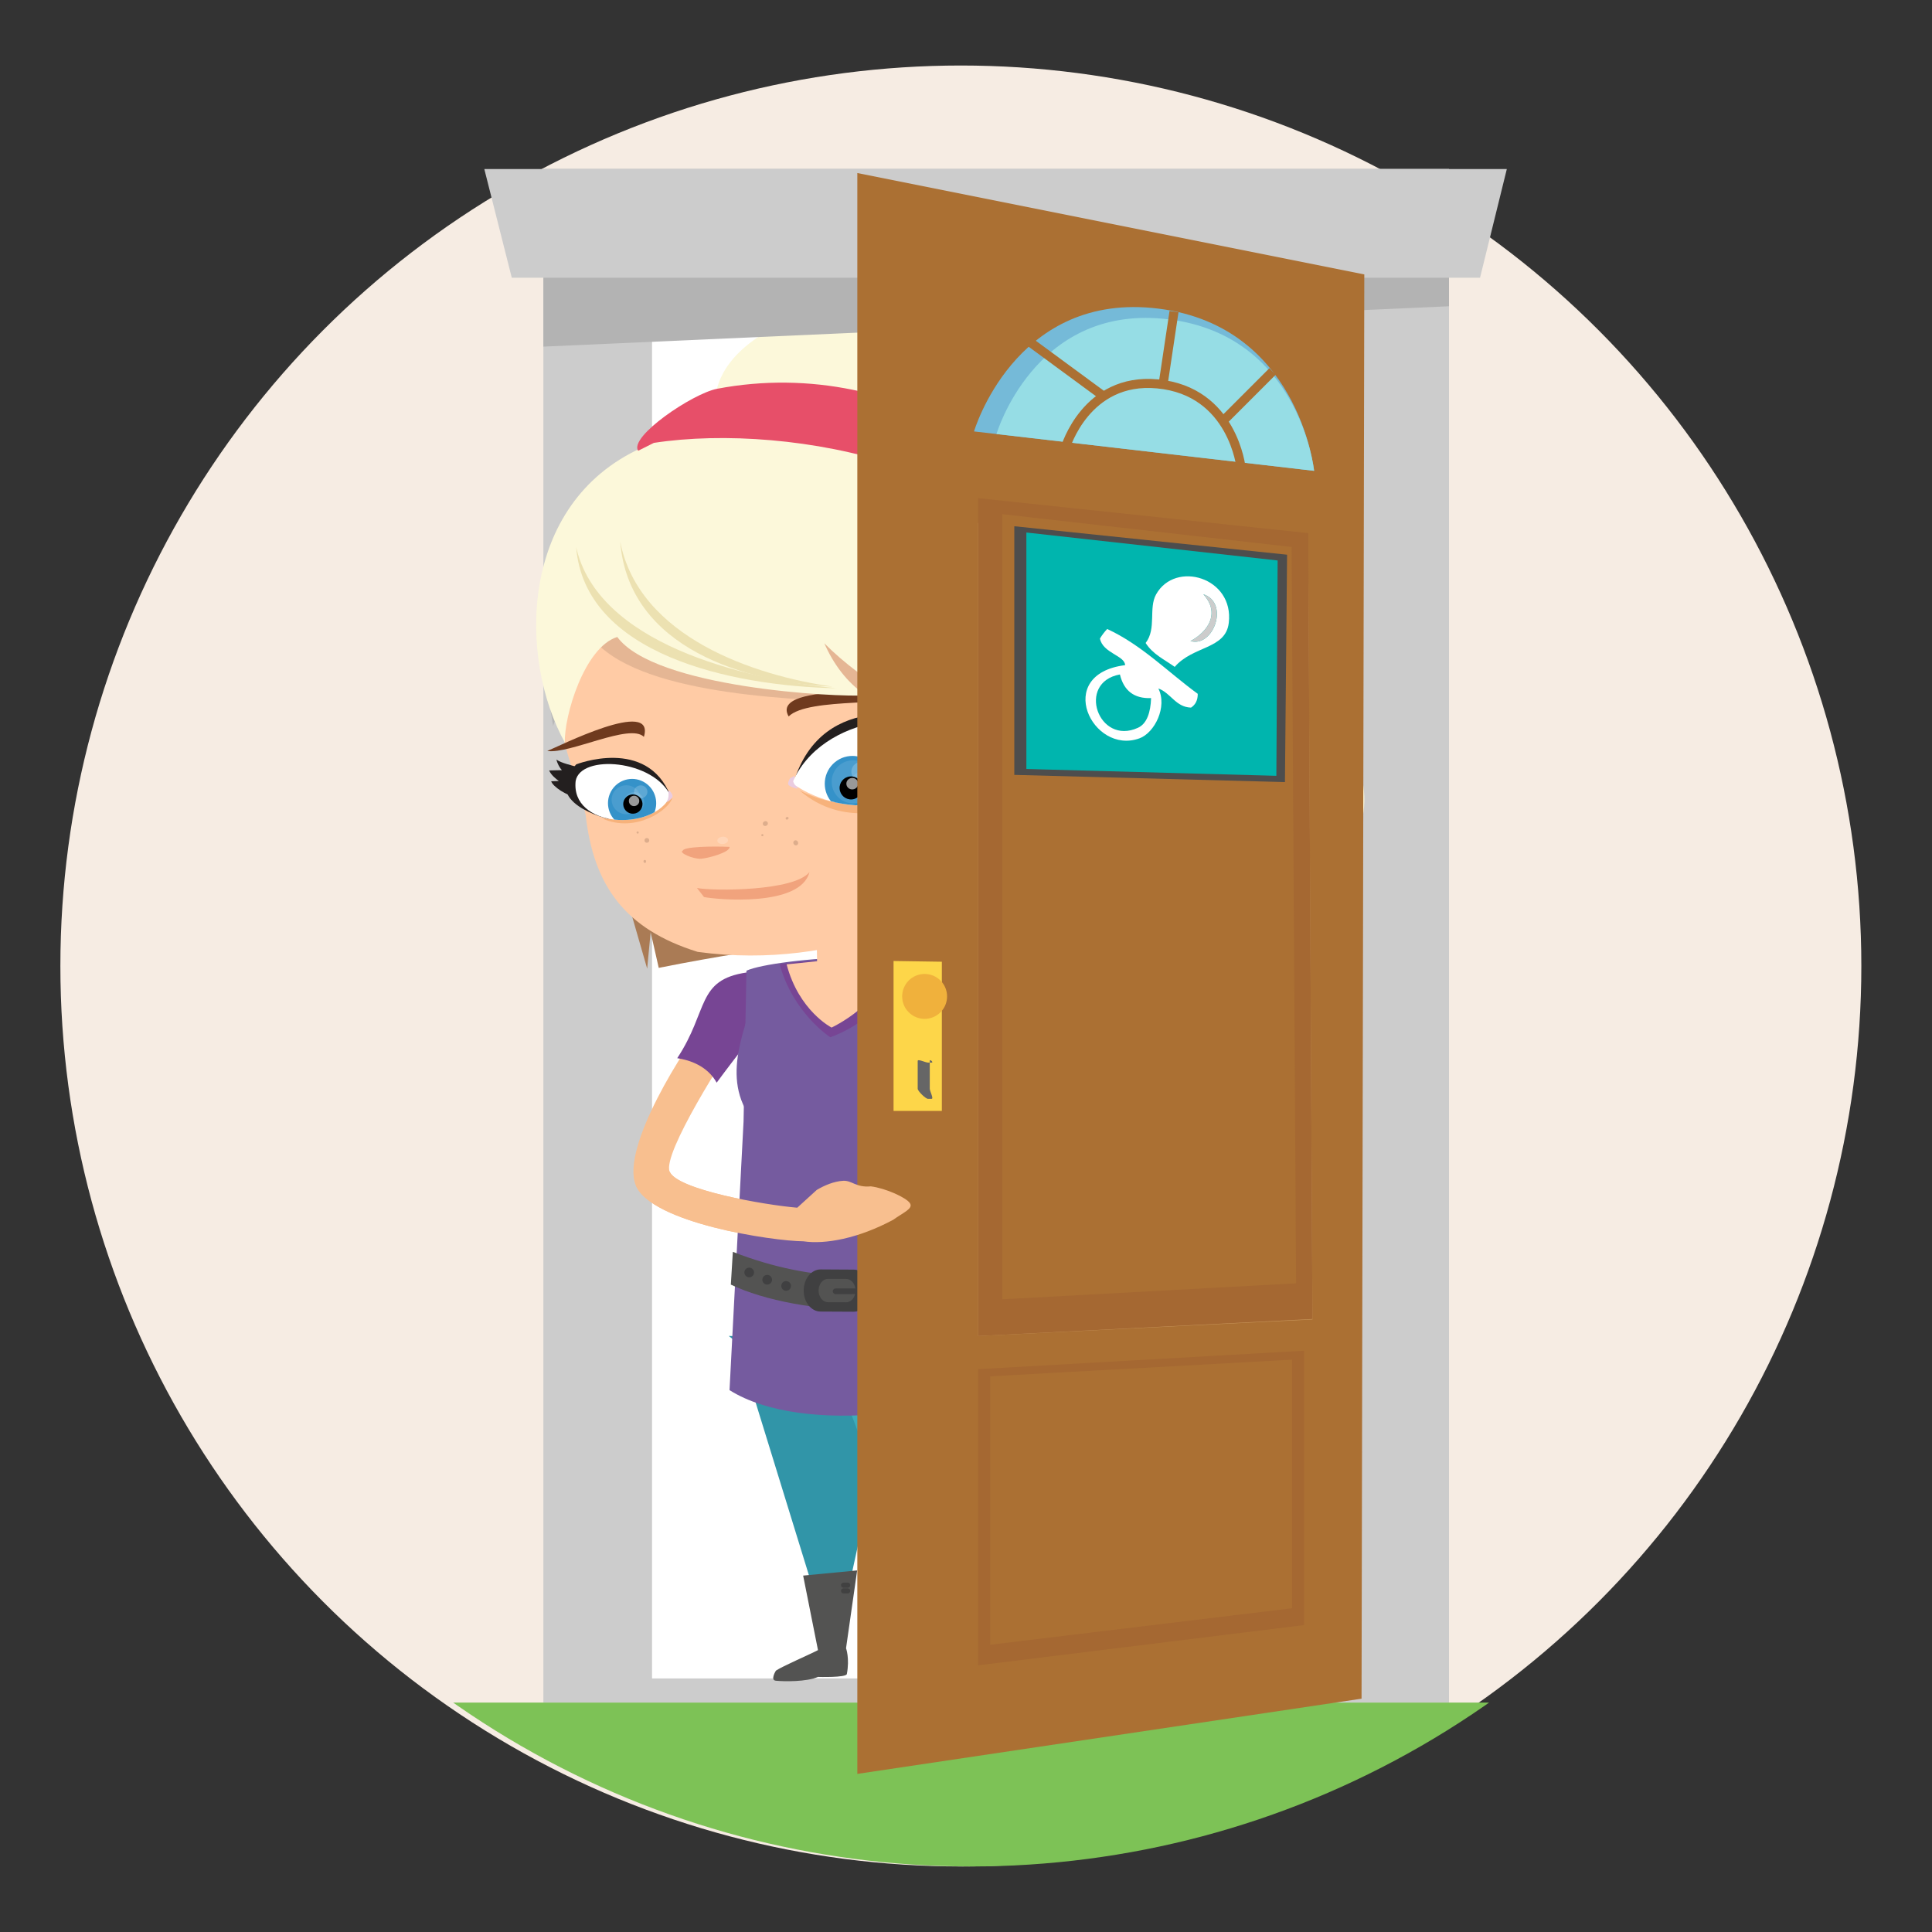 <svg enable-background="new 0 0 160 160" height="160" viewBox="0 0 160 160" width="160" xmlns="http://www.w3.org/2000/svg" xmlns:xlink="http://www.w3.org/1999/xlink"><rect x="0" y="0" width="160" height="160" fill="#333333" stroke="none"/><clipPath id="a"><path d="m65.611 64.874c2.299-5.736 11.787-6.671 12.384-2.881-.562 5.158-7.932 6.037-12.384 2.881z"/></clipPath><clipPath id="b"><path d="m55.536 65.917c-1.479 3.011-8.301 2.628-7.862-1.249.418-2.236 6.468-1.757 7.862 1.249z"/></clipPath><clipPath id="c"><circle cx="80.426" cy="79.999" r="74.574"/></clipPath><circle cx="79.574" cy="79.999" fill="#f6ece3" r="74.574"/><path d="m45 14h75v127h-75z" fill="#ccc"/><path d="m54 23h58v116h-58z" fill="#fff"/><path clip-rule="evenodd" d="m61.495 85.312c-1.455 2.081-6.64 10.21-6.04 11.71.593 1.5 7.816 2.764 10.569 2.996l1.62-1.475c.631-.373 1.421-.709 2.164-.752.749-.053 1.069.578 2.312.459 1.226.154 2.922.926 3.233 1.387.305.461-.54.771-1.388 1.385-2.887 1.545-5.62 2.047-7.427 1.779-2.579-.02-12.625-1.521-13.89-4.65-1.267-3.125 4.065-11.494 5.983-13.794.872-1.274 3.662-1.723 2.864.955z" fill="#f8bf8f" fill-rule="evenodd"/><path clip-rule="evenodd" d="m60.355 110.639 3.955.062 10.97.394 6.702-2.393c.908 4.224 1.835 5.086-.09 14.113-2.227 11.297-2.954 13.271-3.021 14.113l-1.255-.043-5.508-15.486.235.671-2.967 13.587h-.781l-7.542-24.461" fill="#3195a8" fill-rule="evenodd"/><path clip-rule="evenodd" d="m69.825 110.843 12.155-2.197c.908 4.225 1.835 5.086-.09 14.116-2.227 11.295-2.954 13.269-3.021 14.113l-1.257-.045-5.505-15.484.234.67-3.786-10.077" fill="#3dabba" fill-rule="evenodd"/><path clip-rule="evenodd" d="m78.913 110.325 3.024-1.623c.842 4.224 1.597 5.596-.083 14.113-2.062 11.297-2.734 13.271-2.795 14.113l-1.166-.043c.001.001 2.319-6.97 1.02-26.56z" fill-rule="evenodd" opacity=".102"/><path clip-rule="evenodd" d="m73.512 139.691c.521-.47 3.161-1.629 3.887-2.016l-2.424-6.417 5.991-.43-1.072 6.684s.338.902.075 2.293c-.064.338-2.57.262-2.57.262-1.026.445-3.007.688-3.745.566-.001.001-.605-.524-.142-.942z" fill="#535352" fill-rule="evenodd"/><path clip-rule="evenodd" d="m64.258 139.193c.695.065 2.529.097 3.484-.317 0 0 2.332.072 2.391-.243.245-1.294-.068-2.133-.068-2.133l.92-6.444-4.472.428 1.229 6.172c-.674.356-2.943 1.329-3.484 1.7 0-.001-.501.79 0 .837z" fill="#535352" fill-rule="evenodd"/><path clip-rule="evenodd" d="m70.417 131.279c0 .116-.095.211-.211.211h-.349c-.116 0-.211-.095-.211-.211s.095-.211.211-.211h.349c.116 0 .211.095.211.211z" fill="#414141" fill-rule="evenodd"/><path clip-rule="evenodd" d="m70.417 131.749c0 .119-.095.211-.211.211h-.349c-.116 0-.211-.092-.211-.211 0-.115.095-.209.211-.209h.349c.116 0 .211.094.211.209z" fill="#414141" fill-rule="evenodd"/><path clip-rule="evenodd" d="m80.485 131.458c0 .16-.129.287-.287.287h-.475c-.159 0-.289-.127-.289-.287s.13-.287.289-.287h.475c.158 0 .287.127.287.287z" fill="#414141" fill-rule="evenodd"/><path clip-rule="evenodd" d="m80.485 132.099c0 .158-.129.287-.287.287h-.475c-.159 0-.289-.129-.289-.287 0-.16.13-.289.289-.289h.475c.158 0 .287.128.287.289z" fill="#414141" fill-rule="evenodd"/><path d="m59.352 89.663c1.691-2.307 3.303-4.223 3.503-4.83l-1.007-4.298c-4.188.604-3.146 3.144-5.763 7.099 1.023.153 2.489.627 3.267 2.029z" fill="#774594"/><g clip-rule="evenodd" fill-rule="evenodd"><path d="m54.554 80.155-.672-2.957-.285 3.024-3.913-13.571 32.203-1.783 1.086 12.873s-8.62-1.54-28.419 2.414z" fill="#aa7b55"/><circle cx="51.353" cy="72.682" fill="#ddad8c" r=".196"/><path d="m48.504 67.508c.653 5.829 3.246 9.446 9.275 11.323 11.838 1.613 21.383-3.655 25.21-6.704 5.906-5.322 5.288-17.37 1.492-25.549-10.024-1.845-17.174-6.43-30.076-5.539-5.881 3.515-7.687 9.86-8.1 16.096-.216 4.254 1.561 7.121 2.199 10.373z" fill="#ffcba5"/><g fill="#ddad8c"><circle cx="52.806" cy="68.945" r=".089"/><circle cx="53.571" cy="69.598" r=".196"/><ellipse cx="53.369" cy="71.327" rx=".107" ry=".125" transform="matrix(-.997 .073 -.073 -.997 111.816 138.556)"/><circle cx="63.135" cy="69.163" r=".088"/><ellipse cx="63.399" cy="68.214" rx=".196" ry=".213" transform="matrix(.448 .894 -.894 .448 95.962 -19.035)"/><ellipse cx="65.861" cy="69.787" rx=".213" ry=".195" transform="matrix(.454 .891 -.891 .454 98.179 -20.565)"/><ellipse cx="65.169" cy="67.807" rx=".107" ry=".124" transform="matrix(.447 .894 -.894 .447 96.673 -20.806)"/></g><path d="m56.554 70.44c-.424.16.868.728 1.513.677.646-.052 2.414-.551 2.354-.982-1.488-.07-3.806-.01-3.867.305z" fill="#f1a37d"/><ellipse cx="59.851" cy="69.601" fill="#fff" opacity=".2" rx=".444" ry=".302" transform="matrix(-.997 .078 -.078 -.997 124.951 134.319)"/><path d="m57.72 73.539.584.75c1.075.216 7.992.851 8.731-2.062-1.28 1.587-7.97 1.576-9.315 1.312z" fill="#f1a37d"/><path d="m45.806 60.119c.851-2.539 1.263-4.523 3.524-6.941 4.25 4.549 17.282 4.79 23.059 5.016 2.23 1.381 8.319 1.447 8.465 3.376l1.7 17.578c1.359-1.244 1.183-.721 2.372-2.308l-.851-17.462-18.63-9.275-16.98.815-3.007 7.01z" opacity=".102"/><path d="m65.313 59.333c1.607-1.612 9.137-.834 11.845-1.81-1.302-.018-13.565-1.163-11.845 1.81z" fill="#6f3a1e"/><path d="m53.324 61.023c-1.158-1.161-6.141 1.446-8.001 1.169.867-.336 8.99-4.457 8.001-1.169z" fill="#6f3a1e"/><path d="m46.78 61.498c-.086-2.133 1.595-7.889 4.339-8.748 3.104 4.22 18.127 5.006 20.604 4.836-1.604-1.072-2.719-2.629-3.456-4.313 3.162 3.218 9.071 6.777 12.909 7.506l1.644 18.791c5.216-2.286 5.885-8.602 6.416-10.881 8.314 12.239 25.101 6 23.669-3.625-9.129 10.164-15.866-11.381-15.858-22.937-.147-7.092-9.072-15.64-16.38-17.301-7.304-1.659-19.752 1.266-21.292 7.373l-6.239 4.888c-10.237 4.649-10.198 17.475-6.356 24.411z" fill="#fcf8da"/><path d="m54.15 36.677c11.438-1.758 31.024 2.205 33.356 13.629 2.318-10.654-12.674-21.07-28.131-18.106-2.013.387-7.306 3.964-6.526 5.13z" fill="#e74f69"/><path d="m69.276 56.997c-8.782-.177-20.861-2.816-21.562-11.692 1.773 7.92 13.609 10.905 21.562 11.692z" fill="#ece1b1"/><path d="m68.952 56.863c-7.094-.312-16.889-3.133-17.59-12.008 1.552 7.938 11.156 11.1 17.59 12.008z" fill="#ece1b1"/><path d="m87.467 56.27.814 10.285c.878.284 5.354-2.688 5.001-7.167-.237-2.993-2.639-5.406-5.815-3.118z" fill="#ffcba5"/><ellipse cx="90.059" cy="64.431" fill="#3296a9" rx=".907" ry=".872" transform="matrix(-.997 .079 -.079 -.997 184.906 121.58)"/><path d="m87.523 57.208c1.989-1.388 4.02-.615 4.495.689.531 1.261-.364 3.133-.776 3.669-.409.536-1.156-.823-1.69-.457-.533.365-1.086 3.145-1.51 2.651-.143-2.004-.376-4.547-.519-6.552z" fill="#ddad8c" opacity=".502"/><path d="m69.427 66.742c-1.09-.907-1.244-2.527-.341-3.621.896-1.092 2.503-1.245 3.593-.343 1.09.906 1.243 2.525.342 3.618-.106.131-.222.251-.355.356z" fill="#407ab5"/><path d="m65.766 64.267c-.131-.041-.373.468-.284.621.088.155.762.388.806.288-.352-.28-.403-.532-.522-.909z" fill="#eacce0"/><path d="m69.142 64.739c-.086-1.096.725-2.053 1.81-2.139 1.083-.085 2.034.732 2.122 1.828.084 1.097-.726 2.054-1.807 2.139-1.087.087-2.039-.731-2.125-1.828z" fill="#fff" opacity=".102"/><path d="m70.785 65.073c-.061-.766.513-1.431 1.271-1.491.768-.061 1.437.507 1.497 1.272s-.511 1.437-1.277 1.498c-.76.06-1.431-.513-1.491-1.279z" fill="#fff" opacity=".102"/><path d="m70.957 63.72c-.04-.5.338-.938.847-.979.513-.04.953.333.993.832.04.501-.338.94-.85.98-.509.041-.951-.332-.99-.833z" fill="#fff" opacity=".2"/><path d="m66.228 65.469c3.556 3.078 8.01 1.713 9.516.551-1.825.528-5.773 1.334-9.516-.551z" fill="#f7b27b"/><ellipse cx="51.238" cy="65.984" fill="#fff" opacity=".102" rx="1.353" ry="1.336" transform="matrix(-.997 .079 -.079 -.997 107.529 127.713)"/><path d="m51.001 66.294c-.041-.521.348-.975.868-1.017.521-.041.973.348 1.015.867.041.517-.345.976-.866 1.018-.521.041-.976-.352-1.017-.868z" fill="#fff" opacity=".102"/><ellipse cx="52.54" cy="65.276" fill="#fff" opacity=".2" rx=".618" ry=".598" transform="matrix(-.997 .079 -.079 -.997 110.075 126.195)"/><path d="m50.945 66.45c-.039-.489.329-.918.819-.957.493-.038.918.327.957.817.037.495-.324.922-.815.961-.49.04-.922-.326-.961-.821z"/><path d="m69.871 65.23c-.046-.586.387-1.098.971-1.145.589-.046 1.101.392 1.146.978.047.586-.39 1.099-.977 1.144-.585.047-1.094-.39-1.14-.977z"/><path d="m49.866 67.778c2.938.267 4.236-.621 5.808-1.715-.207.959-3.01 2.99-5.808 1.715z" fill="#f7b27b"/><path d="m51.73 66.324c-.021-.268.172-.5.436-.52.267-.022.499.177.521.443.021.265-.178.491-.445.512-.264.021-.49-.171-.512-.435z" fill="#fff" opacity=".6"/><path d="m70.594 64.811c-.022-.289.204-.545.504-.568.301-.023.564.192.588.481.023.298-.204.553-.504.576s-.565-.193-.588-.489z" fill="#fff" opacity=".6"/><path d="m49.873 64.806c-.806-1.341-2.903-1.288-3.79-1.897.08.351.281.699.451.873l-1.055.023c.157.381.561.693.799.875l-.63.022c.122.414 1.228 1.223 2.327 1.368-.674-.252-.91-.684-.92-1.596.128-.522 1.704-.885 2.818.332z" fill="#231f1f"/><path d="m73.364 62.234c.887-2.564 4.345-3.134 5.607-4.463-.021.631-.236 1.295-.46 1.646l1.741-.291c-.136.704-.697 1.371-1.027 1.756l1.041-.156c-.065.752-1.617 2.491-3.376 3.09 1.023-.646 1.274-1.465.992-3.039-.378-.859-3.082-.991-4.518 1.457z" fill="#231f1f"/></g><path d="m47.72 63.302s5.856-2.304 7.805 2.611l-.342.53-4.836 1.362c0 .001-5.642-1.309-2.627-4.503z" fill="#231f1f"/><path d="m73.469 66.461c2.101.259 8.445-4.591 3.46-6.877 0 0-8.808-2.808-11.217 5.263 0 0 7.684 1.653 7.757 1.614z" fill="#231f1f"/><g clip-rule="evenodd" fill-rule="evenodd"><path d="m65.611 64.874c2.299-5.736 11.787-6.671 12.384-2.881-.562 5.158-7.932 6.037-12.384 2.881z" fill="#fff"/><g clip-path="url(#a)"><path d="m69.136 66.683c-.978-.814-1.114-2.267-.307-3.244.804-.981 2.245-1.119 3.223-.312.977.813 1.114 2.266.307 3.246-.096.117-.199.225-.318.319z" fill="#3592c9"/><g fill="#fff"><path d="m68.881 64.887c-.078-.982.649-1.841 1.623-1.918.97-.076 1.821.657 1.899 1.64.077.983-.648 1.84-1.618 1.917-.975.077-1.827-.656-1.904-1.639z" opacity=".102"/><path d="m70.354 65.186c-.054-.687.458-1.283 1.142-1.337.686-.054 1.285.454 1.341 1.141.054.688-.458 1.287-1.145 1.342-.683.053-1.285-.459-1.338-1.146z" opacity=".102"/><path d="m70.508 63.973c-.035-.448.301-.842.759-.878s.855.299.892.748c.036.448-.305.841-.763.878-.459.035-.852-.3-.888-.748z" opacity=".2"/></g><path d="m69.534 65.327c-.042-.525.347-.984.87-1.025.527-.042.986.35 1.026.876.042.524-.349.983-.875 1.025-.525.041-.98-.351-1.021-.876z"/><path d="m70.093 64.937c-.021-.26.183-.489.451-.51.269-.021.505.174.525.433.021.266-.181.493-.451.515-.267.021-.505-.172-.525-.438z" fill="#fff" opacity=".6"/></g><path d="m55.536 65.917c-1.479 3.011-8.301 2.628-7.862-1.249.418-2.236 6.468-1.757 7.862 1.249z" fill="#fff"/><g clip-path="url(#b)"><path d="m51.226 68.181c-.912-.624-1.15-1.874-.532-2.794.618-.919 1.86-1.158 2.774-.535.848.578 1.119 1.708.641 2.618z" fill="#3592c9"/><g fill="#fff"><ellipse cx="51.878" cy="66.231" opacity=".102" rx="1.213" ry="1.197" transform="matrix(-.997 .079 -.079 -.997 108.82 128.164)"/><path d="m51.666 66.512c-.037-.468.312-.875.778-.912s.873.312.91.778c.037.462-.311.874-.777.91-.466.037-.874-.314-.911-.776z" opacity=".102"/><ellipse cx="53.044" cy="65.598" opacity=".2" rx=".555" ry=".535" transform="matrix(-.997 .078 -.078 -.997 111.063 126.841)"/></g><path d="m51.615 66.651c-.034-.439.295-.823.735-.858s.822.293.857.732c.034.443-.291.826-.731.86-.44.036-.826-.29-.861-.734z"/><path d="m52.082 66.366c-.02-.238.153-.446.391-.466.238-.019.447.16.468.398.018.236-.161.439-.401.459-.236.019-.439-.153-.458-.391z" fill="#fff" opacity=".6"/></g><path d="m55.364 65.482c.08-.063.367.328.34.483-.021.147-.43.5-.487.422.181-.317.156-.548.147-.905z" fill="#eacce0"/><path d="m65.572 64.367c-.129-.04-.371.468-.283.622.088.153.762.388.807.288-.353-.278-.404-.533-.524-.91z" fill="#eacce0"/><path d="m79.352 81.399c-.669-3.289-15.316-2.05-17.534-1.009l-.24 12.491-1.162 22.244c6.103 3.84 19.454 1.992 24.848-1.885-.001.001-1.492-10.087-5.912-31.841z" fill="#755b9f"/><path d="m67.886 79.593c-.747-.083-3.324.25-3.324.25 1.125 4.09 4.2 6.058 4.2 6.058 4.712-1.712 6.634-6.231 6.634-6.231s-2.521-.279-2.819-.229" fill="#774594"/><path d="m62.29 82.075c.263 1.721-2.561 5.98-.579 9.745" fill="#755b9f"/><path d="m65.146 79.864 2.521-.26-.027-1.624 5.084-.256-.146 1.716 2.098.303s-2.288 3.621-5.806 5.356c-.002.001-2.715-1.379-3.724-5.235z" fill="#ffcba5"/><path d="m60.525 106.386c5.424 2.602 18.235 3.598 23.184-1.764l-.538-2.707s-8.681 7.134-22.48 1.758" fill="#535352"/><circle cx="62.046" cy="105.381" fill="#404041" r=".401"/><circle cx="65.105" cy="106.494" fill="#404041" r=".402"/><circle cx="63.536" cy="105.983" fill="#404041" r=".402"/><path d="m66.559 106.866c-.005.963.618 1.746 1.39 1.752l2.729.014c.772.006 1.403-.771 1.408-1.736s-.617-1.75-1.389-1.752l-2.729-.016c-.773-.006-1.404.773-1.409 1.738zm1.233.006c.004-.533.353-.965.78-.961l1.511.006c.428.003.771.438.77.972-.003.534-.354.965-.781.962l-1.511-.008c-.426-.002-.772-.438-.769-.971z" fill="#404041"/><path d="m68.964 106.94c.002.129.106.234.237.234l1.576-.002c.13 0 .236-.106.235-.236s-.106-.235-.236-.235l-1.575.002c-.131.001-.236.106-.237.237z" fill="#404041"/></g><path d="m76.43 83.134c.962 1.076 3.44 3.895 4.961 5.308.331-.986 1.099-2.623 2.948-3.231l-5.373-4.85s-1.644-1.125-2.521-.08c-1.062 1.265-.641 2.148-.015 2.853z" fill="#774594"/><path d="m120 14h-75v14.706l75-3.343z" fill="#b3b3b3"/><path d="m122.57 23h-80.187l-2.274-9h84.68z" fill="#ccc"/><path clip-path="url(#c)" d="m12 141h143v35h-143z" fill="#7dc256"/><path d="m71 14.33v132.576l41.758-6.228.228-117.951z" fill="#ab7033"/><path d="m81 43.308v67.335l27.692-1.368-.35-63.156z" fill="#c8965a"/><path d="m81 41.254v69.389l27.692-1.409-.35-65.082z" fill="#a56832"/><path d="m81 113.387v24.527l27-3.332v-22.721z" fill="#a56832"/><path d="m82 113.982v22.229l25-3.022v-20.589z" fill="#ab7033"/><path d="m83 42.581v65.021l24.336-1.321-.371-60.984z" fill="#ab7033"/><path d="m84 43.581v20.592l22.414.596.176-18.831z" fill="#4d4d4d"/><path d="m108.828 38.992-28.164-3.263s3.316-11.293 14.735-10.228c12.16 1.135 13.429 13.491 13.429 13.491z" fill="#75bad8"/><path d="m108.828 38.992-26.304-3.048s3.097-10.547 13.762-9.551c11.358 1.059 12.542 12.599 12.542 12.599z" fill="#96dde5"/><path d="m102.781 38.759-14.548-1.685s1.714-5.834 7.611-5.284c6.282.586 6.937 6.969 6.937 6.969z" fill="none" stroke="#ab7033" stroke-miterlimit="10" stroke-width=".75"/><path d="m96.324 31.826.903-6.022" fill="none" stroke="#ab7033" stroke-miterlimit="10" stroke-width=".75"/><path d="m101.176 34.974 4.214-4.215" fill="none" stroke="#ab7033" stroke-miterlimit="10" stroke-width=".75"/><path d="m91.228 32.689-5.948-4.373" fill="none" stroke="#ab7033" stroke-miterlimit="10" stroke-width=".75"/><path d="m78 92h-4v-12.414l4 .06z" fill="#fdd649"/><circle cx="76.573" cy="82.518" fill="#f0b13c" r="1.86"/><path d="m77 90.166c0 .193.344.834.151.834h-.303c-.192 0-.848-.641-.848-.834v-2.303c0-.191.656.137.849.137h.303c.192 0-.152-.328-.152-.137z" fill="#666"/><path d="m85 44.101v19.582l20.703.566.105-17.833z" fill="#00b5ae"/><path clip-rule="evenodd" d="m97.285 55.229c-.844-.607-1.815-1.042-2.408-1.98.919-1.194.224-2.88.868-4.028 1.583-2.83 6.476-1.412 6.016 2.371-.265 2.194-2.958 1.873-4.476 3.637zm2.37-6.014c1.462 1.609.322 3.135-1.066 3.877 1.921.556 3.238-3.185 1.066-3.877z" fill="#fff" fill-rule="evenodd"/><path clip-rule="evenodd" d="m98.589 53.092c1.389-.742 2.528-2.268 1.066-3.877 2.172.692.855 4.433-1.066 3.877z" fill="#ccc" fill-rule="evenodd"/><path clip-rule="evenodd" d="m98.637 58.601c-1.275-.036-1.679-1.22-2.707-1.584.767 1.521-.312 3.673-1.565 4.129-3.903 1.421-7.156-5.309-1.188-6.061-.025-.796-1.849-.994-2.084-2.203.171-.287.371-.551.601-.791 2.856 1.318 5.015 3.556 7.498 5.368.006.526-.186.899-.555 1.142zm-5.891-2.745c-3.625.66-1.781 5.918 1.495 4.416.741-.338 1.047-1.28 1.087-2.458-1.394.052-2.257-.6-2.582-1.958z" fill="#fff" fill-rule="evenodd"/><path clip-rule="evenodd" d="m55.455 97.021c.593 1.5 7.816 2.764 10.569 2.996l1.62-1.475c.631-.373 1.421-.709 2.164-.752.749-.053 1.069.578 2.312.459 1.226.154 2.922.926 3.233 1.387.305.461-.54.771-1.388 1.385-2.887 1.545-5.62 2.047-7.427 1.779-2.579-.02-12.625-1.521-13.89-4.65" fill="#f8bf8f" fill-rule="evenodd"/></svg>